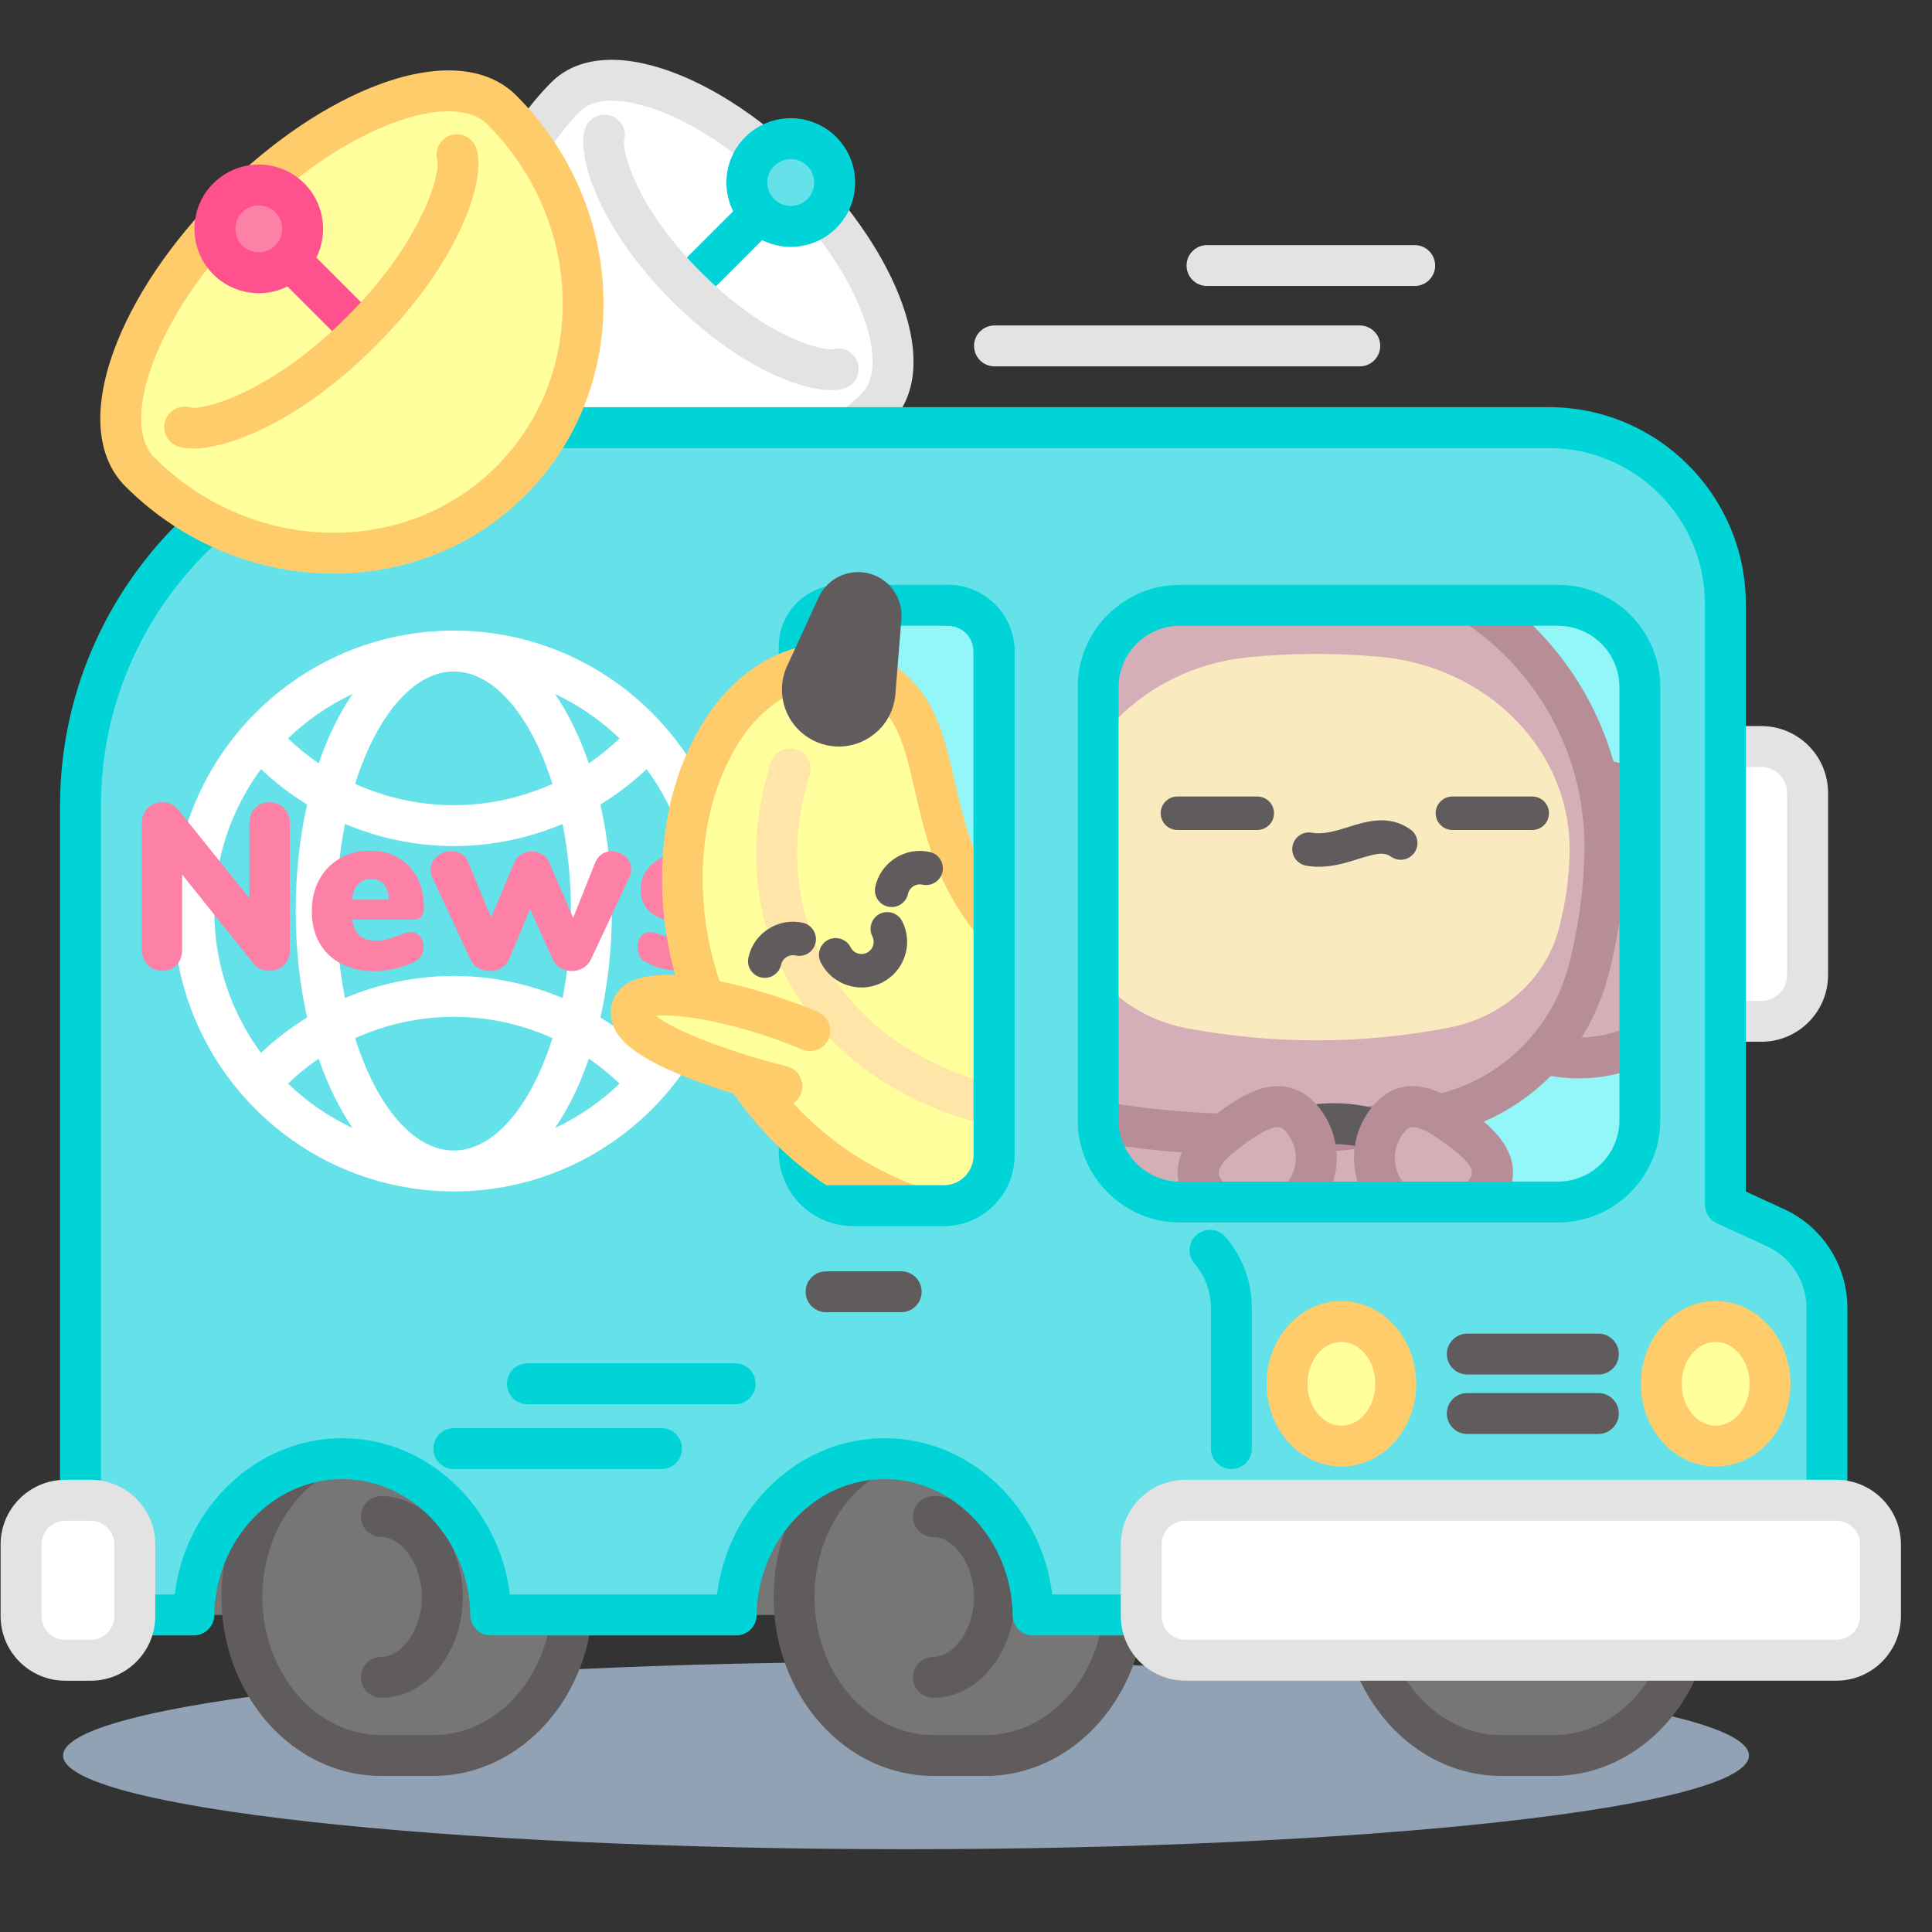 <svg xmlns="http://www.w3.org/2000/svg" width="61" height="61" viewBox="0 0 61 61" fill="none"><rect x="0" y="0" width="61" height="61" fill="#333333" stroke="none"/><g clip-path="url(#clip0_909_591)"><path d="M55.613 32.246H53.443V23.571H55.613C56.419 23.571 57.072 24.224 57.072 25.031V30.786C57.072 31.593 56.419 32.246 55.613 32.246Z" fill="white"></path><path d="M55.613 32.892H53.443C53.087 32.892 52.797 32.603 52.797 32.246V23.571C52.797 23.215 53.087 22.925 53.443 22.925H55.613C56.773 22.925 57.718 23.87 57.718 25.031V30.787C57.718 31.947 56.773 32.892 55.613 32.892ZM54.089 31.6H55.613C56.061 31.6 56.426 31.235 56.426 30.787V25.031C56.426 24.582 56.061 24.217 55.613 24.217H54.089V31.6Z" fill="#E3E3E3"></path><path d="M27.68 12.862C24.835 15.707 20.333 15.816 17.624 13.107C14.915 10.398 15.025 5.896 17.869 3.051C19.143 1.777 22.372 2.941 25.081 5.65C27.79 8.36 28.954 11.588 27.68 12.862Z" fill="white"></path><path d="M22.426 15.711C20.499 15.711 18.602 14.999 17.167 13.564C14.211 10.607 14.321 5.686 17.413 2.594C18.216 1.792 19.545 1.669 21.156 2.25C22.605 2.772 24.161 3.818 25.537 5.194C26.913 6.57 27.959 8.126 28.481 9.575C29.062 11.186 28.94 12.515 28.137 13.318C26.546 14.91 24.469 15.711 22.426 15.711ZM19.313 3.179C18.884 3.179 18.545 3.289 18.326 3.508C15.738 6.096 15.628 10.198 18.08 12.651C20.534 15.104 24.635 14.994 27.224 12.405C27.646 11.982 27.662 11.111 27.266 10.014C26.807 8.739 25.869 7.352 24.624 6.107C23.38 4.863 21.992 3.924 20.718 3.465C20.189 3.274 19.712 3.179 19.313 3.179Z" fill="#E3E3E3"></path><path d="M24.968 7.149C25.733 7.149 26.354 6.529 26.354 5.764C26.354 4.998 25.733 4.378 24.968 4.378C24.202 4.378 23.582 4.998 23.582 5.764C23.582 6.529 24.202 7.149 24.968 7.149Z" fill="#65E1E9"></path><path d="M24.968 7.794C24.447 7.794 23.927 7.596 23.531 7.2C23.147 6.817 22.936 6.306 22.936 5.764C22.936 5.221 23.147 4.711 23.531 4.327C24.323 3.535 25.612 3.535 26.404 4.327C26.788 4.711 26.999 5.221 26.999 5.764C26.999 6.306 26.788 6.817 26.404 7.2C26.008 7.596 25.488 7.794 24.968 7.794ZM24.968 5.024C24.778 5.024 24.589 5.096 24.444 5.24C24.304 5.38 24.228 5.566 24.228 5.764C24.228 5.961 24.305 6.147 24.444 6.287C24.733 6.576 25.202 6.575 25.491 6.287C25.631 6.147 25.708 5.961 25.708 5.764C25.708 5.566 25.631 5.38 25.491 5.24C25.347 5.096 25.157 5.024 24.968 5.024Z" fill="#00D4D7"></path><path d="M23.531 6.287L21.221 8.597L22.134 9.51L24.444 7.2L23.531 6.287Z" fill="#00D4D7"></path><path d="M26.248 12.318C25.217 12.318 23.247 11.536 21.221 9.51C18.852 7.141 18.184 4.848 18.479 4.044C18.601 3.709 18.972 3.537 19.307 3.66C19.633 3.779 19.805 4.134 19.7 4.462C19.673 4.725 19.987 6.449 22.135 8.597C24.282 10.744 26.008 11.059 26.269 11.031C26.597 10.927 26.952 11.098 27.071 11.424C27.194 11.759 27.022 12.13 26.687 12.253C26.571 12.296 26.423 12.318 26.248 12.318Z" fill="#E3E3E3"></path><path d="M28.606 58.386C43.304 58.386 55.22 57.061 55.22 55.427C55.22 53.794 43.304 52.469 28.606 52.469C13.907 52.469 1.992 53.794 1.992 55.427C1.992 57.061 13.907 58.386 28.606 58.386Z" fill="#91A2B5"></path><path d="M39.696 43.171H6.12V50.99H39.696V43.171Z" fill="#777677"></path><path d="M49.192 39.937H25.859C24.433 39.937 23.276 38.781 23.276 37.354V17.311C23.276 16.207 24.171 15.312 25.275 15.312H49.193C50.619 15.312 51.776 16.468 51.776 17.895V37.354C51.775 38.781 50.619 39.937 49.192 39.937Z" fill="#93F6F8"></path><path d="M46.328 34.296H33.57V39.937H46.328V34.296Z" fill="#D4AFB7"></path><path d="M54.275 28.986C54.275 31.424 52.298 33.401 49.86 33.401C49.474 33.401 49.102 33.352 48.746 33.259C47.865 34.241 46.681 34.944 45.344 35.22C41.483 36.016 37.62 36.025 33.761 35.246C33.465 35.185 33.178 35.108 32.899 35.009V18.762C33.974 18.145 35.186 17.738 36.484 17.599C38.426 17.394 40.366 17.386 42.306 17.58C46.313 17.977 49.524 20.86 50.42 24.606C52.594 24.884 54.275 26.738 54.275 28.986Z" fill="#D4AFB7"></path><path d="M49.859 34.049C49.428 34.049 48.998 33.994 48.583 33.886L48.908 32.636C49.217 32.717 49.538 32.757 49.859 32.757C50.925 32.757 51.947 32.303 52.661 31.509L53.621 32.374C52.662 33.438 51.291 34.049 49.859 34.049Z" fill="#B78E98"></path><path d="M52.681 26.486C52.074 25.802 51.243 25.362 50.341 25.248L50.504 23.966C51.716 24.12 52.833 24.711 53.647 25.629L52.681 26.486Z" fill="#B78E98"></path><path d="M37.469 32.464C40.228 32.981 42.988 32.976 45.748 32.447C47.441 32.123 48.789 30.915 49.208 29.357C49.428 28.542 49.544 27.727 49.558 26.912C49.612 23.721 46.998 21.055 43.578 20.739C42.19 20.611 40.803 20.616 39.416 20.752C36.117 21.077 33.569 23.667 33.569 26.747C33.569 27.582 33.677 28.417 33.893 29.251C34.313 30.88 35.701 32.132 37.469 32.464Z" fill="#FAEAC0"></path><path d="M39.491 36.467C37.533 36.467 35.576 36.271 33.632 35.877C33.309 35.813 32.989 35.725 32.682 35.615L33.116 34.398C33.364 34.487 33.623 34.559 33.886 34.611C37.646 35.372 41.456 35.363 45.211 34.587C46.661 34.288 47.917 33.443 48.754 32.206C48.763 32.188 48.774 32.171 48.785 32.154C49.144 31.624 49.416 30.977 49.595 30.23C49.862 29.118 50.007 27.991 50.028 26.882C50.036 26.451 50.008 26.014 49.944 25.545C49.943 25.54 49.943 25.535 49.942 25.53C49.384 21.622 46.221 18.618 42.244 18.223C40.352 18.036 38.437 18.042 36.552 18.241C35.37 18.368 34.249 18.731 33.221 19.322L32.577 18.202C33.762 17.521 35.054 17.102 36.415 16.957C38.388 16.748 40.392 16.742 42.371 16.938C46.948 17.392 50.588 20.858 51.223 25.366C51.224 25.372 51.225 25.379 51.226 25.386C51.298 25.915 51.328 26.413 51.319 26.906C51.297 28.109 51.14 29.328 50.851 30.531C50.641 31.406 50.318 32.178 49.889 32.827C49.88 32.843 49.871 32.859 49.86 32.875C48.834 34.422 47.275 35.48 45.472 35.852C43.488 36.262 41.49 36.467 39.491 36.467Z" fill="#B78E98"></path><path d="M39.696 26.205H37.175C36.883 26.205 36.647 25.968 36.647 25.676C36.647 25.385 36.883 25.148 37.175 25.148H39.696C39.988 25.148 40.225 25.385 40.225 25.676C40.225 25.968 39.988 26.205 39.696 26.205Z" fill="#605C5D"></path><path d="M48.379 26.205H45.858C45.566 26.205 45.329 25.968 45.329 25.676C45.329 25.385 45.566 25.148 45.858 25.148H48.379C48.671 25.148 48.907 25.385 48.907 25.676C48.907 25.968 48.671 26.205 48.379 26.205Z" fill="#605C5D"></path><path d="M47.401 55.428H49.044C51.474 55.428 53.444 53.186 53.444 50.42C53.444 47.655 51.474 45.413 49.044 45.413H47.401C44.972 45.413 43.002 47.655 43.002 50.42C43.002 53.186 44.972 55.428 47.401 55.428Z" fill="#777677"></path><path d="M49.044 56.073H47.401C44.62 56.073 42.356 53.537 42.356 50.42C42.356 47.303 44.62 44.767 47.401 44.767H49.044C51.826 44.767 54.089 47.303 54.089 50.42C54.089 53.537 51.826 56.073 49.044 56.073ZM47.401 46.059C45.332 46.059 43.648 48.015 43.648 50.42C43.648 52.825 45.332 54.782 47.401 54.782H49.044C51.114 54.782 52.797 52.825 52.797 50.42C52.797 48.015 51.114 46.059 49.044 46.059H47.401Z" fill="#605C5D"></path><path d="M12.038 55.428H13.681C16.11 55.428 18.08 53.186 18.08 50.42C18.08 47.655 16.11 45.413 13.681 45.413H12.038C9.608 45.413 7.639 47.655 7.639 50.42C7.639 53.186 9.608 55.428 12.038 55.428Z" fill="#777677"></path><path d="M13.681 56.073H12.038C9.256 56.073 6.993 53.537 6.993 50.42C6.993 47.303 9.256 44.767 12.038 44.767H13.681C16.462 44.767 18.726 47.303 18.726 50.42C18.726 53.537 16.462 56.073 13.681 56.073ZM12.038 46.059C9.968 46.059 8.284 48.015 8.284 50.42C8.284 52.825 9.968 54.782 12.038 54.782H13.681C15.75 54.782 17.434 52.825 17.434 50.42C17.434 48.015 15.75 46.059 13.681 46.059H12.038Z" fill="#605C5D"></path><path d="M12.037 53.603C11.681 53.603 11.392 53.314 11.392 52.958C11.392 52.601 11.681 52.312 12.037 52.312C12.709 52.312 13.321 51.41 13.321 50.42C13.321 49.431 12.709 48.529 12.037 48.529C11.681 48.529 11.392 48.24 11.392 47.883C11.392 47.526 11.681 47.237 12.037 47.237C13.457 47.237 14.612 48.665 14.612 50.42C14.612 52.175 13.457 53.603 12.037 53.603Z" fill="#605C5D"></path><path d="M29.471 55.428H31.114C33.544 55.428 35.513 53.186 35.513 50.42C35.513 47.655 33.544 45.413 31.114 45.413H29.471C27.041 45.413 25.072 47.655 25.072 50.42C25.072 53.186 27.041 55.428 29.471 55.428Z" fill="#777677"></path><path d="M31.114 56.073H29.471C26.689 56.073 24.426 53.537 24.426 50.42C24.426 47.303 26.689 44.767 29.471 44.767H31.114C33.895 44.767 36.159 47.303 36.159 50.42C36.159 53.537 33.895 56.073 31.114 56.073ZM29.471 46.059C27.401 46.059 25.717 48.015 25.717 50.42C25.717 52.825 27.401 54.782 29.471 54.782H31.114C33.183 54.782 34.867 52.825 34.867 50.42C34.867 48.015 33.183 46.059 31.114 46.059H29.471Z" fill="#605C5D"></path><path d="M29.471 53.603C29.114 53.603 28.825 53.314 28.825 52.958C28.825 52.601 29.114 52.312 29.471 52.312C30.142 52.312 30.754 51.41 30.754 50.42C30.754 49.431 30.142 48.529 29.471 48.529C29.114 48.529 28.825 48.24 28.825 47.883C28.825 47.526 29.114 47.237 29.471 47.237C30.89 47.237 32.045 48.665 32.045 50.42C32.045 52.175 30.89 53.603 29.471 53.603Z" fill="#605C5D"></path><path d="M42.118 45.043C39.303 45.043 37.011 42.753 37.011 39.938C37.011 37.122 39.303 34.831 42.118 34.831C44.933 34.831 47.224 37.122 47.224 39.938C47.223 42.753 44.933 45.043 42.118 45.043ZM42.118 36.123C40.015 36.123 38.303 37.834 38.303 39.938C38.303 42.041 40.015 43.752 42.118 43.752C44.221 43.752 45.932 42.041 45.932 39.938C45.932 37.834 44.221 36.123 42.118 36.123Z" fill="#605C5D"></path><path d="M46.863 37.692C47.486 36.836 46.879 36.211 46.023 35.588C45.166 34.965 44.385 34.58 43.762 35.436C43.139 36.292 43.328 37.492 44.185 38.114C45.041 38.737 46.24 38.548 46.863 37.692Z" fill="#D4AFB7"></path><path d="M45.309 39.126C44.786 39.126 44.259 38.967 43.805 38.637C42.662 37.805 42.409 36.199 43.24 35.056C44.33 33.558 45.836 34.654 46.402 35.066C46.969 35.478 48.475 36.574 47.385 38.072V38.072C46.884 38.761 46.102 39.126 45.309 39.126ZM44.621 35.587C44.451 35.587 44.372 35.696 44.284 35.816C43.872 36.383 43.998 37.18 44.565 37.592C45.131 38.005 45.928 37.879 46.341 37.312C46.525 37.059 46.671 36.858 45.642 36.11C45.104 35.718 44.808 35.587 44.621 35.587Z" fill="#B78E98"></path><path d="M38.09 37.692C37.467 36.836 38.074 36.211 38.93 35.588C39.786 34.965 40.568 34.58 41.191 35.437C41.814 36.293 41.625 37.492 40.768 38.115C39.912 38.737 38.713 38.548 38.09 37.692Z" fill="#D4AFB7"></path><path d="M39.646 39.128C39.512 39.128 39.377 39.117 39.241 39.096C38.565 38.989 37.971 38.626 37.568 38.072C36.478 36.574 37.984 35.478 38.55 35.066C38.983 34.751 39.498 34.416 40.036 34.322C40.497 34.239 41.164 34.301 41.713 35.056C42.116 35.61 42.279 36.287 42.172 36.963C42.066 37.64 41.702 38.234 41.148 38.637C40.705 38.959 40.183 39.128 39.646 39.128ZM40.342 35.584C40.312 35.584 40.286 35.589 40.26 35.593C39.977 35.644 39.582 35.912 39.31 36.11C38.282 36.858 38.428 37.059 38.612 37.312V37.312C38.812 37.587 39.107 37.767 39.442 37.82C39.778 37.873 40.114 37.792 40.388 37.592C40.663 37.392 40.843 37.098 40.896 36.762C40.949 36.427 40.868 36.091 40.669 35.816C40.528 35.623 40.425 35.584 40.342 35.584Z" fill="#B78E98"></path><path d="M56.06 38.762L54.475 38.034V19.069C54.475 15.995 51.982 13.502 48.908 13.502H14.486C7.889 13.502 2.541 18.85 2.541 25.445V50.99H6.119C6.155 48.256 8.239 46.054 10.808 46.054C13.375 46.054 15.459 48.256 15.495 50.99H23.243C23.279 48.256 25.364 46.054 27.93 46.054C30.497 46.054 32.584 48.256 32.62 50.99H57.682V41.293C57.682 40.204 57.05 39.216 56.06 38.762ZM31.385 36.48C31.385 37.354 30.676 38.065 29.8 38.065H26.931C25.993 38.065 25.235 37.305 25.235 36.368V20.408C25.235 19.692 25.814 19.112 26.53 19.112H29.933C30.735 19.112 31.385 19.762 31.385 20.564V36.48ZM51.775 35.368C51.775 36.795 50.618 37.953 49.193 37.953H37.256C35.829 37.953 34.672 36.795 34.672 35.368V21.694C34.672 20.267 35.829 19.112 37.256 19.112H49.193C50.618 19.112 51.775 20.267 51.775 21.694V35.368H51.775Z" fill="#65E1E9"></path><path d="M57.682 51.636H32.62C32.266 51.636 31.979 51.352 31.974 50.999C31.943 48.628 30.129 46.7 27.931 46.7C25.733 46.7 23.921 48.628 23.889 50.999C23.885 51.352 23.597 51.636 23.244 51.636H15.495C15.142 51.636 14.854 51.352 14.85 50.999C14.818 48.628 13.005 46.7 10.808 46.7C8.61 46.7 6.796 48.628 6.765 50.999C6.76 51.352 6.472 51.636 6.119 51.636H2.541C2.185 51.636 1.895 51.347 1.895 50.99V25.446C1.895 18.504 7.543 12.856 14.485 12.856H48.908C52.334 12.856 55.121 15.643 55.121 19.069V37.621L56.33 38.176C57.544 38.733 58.328 39.957 58.328 41.292V50.99C58.328 51.347 58.039 51.636 57.682 51.636ZM33.223 50.344H57.036V41.292C57.036 40.459 56.548 39.697 55.791 39.35L54.206 38.622C53.977 38.516 53.83 38.287 53.83 38.035V19.069C53.83 16.355 51.622 14.148 48.908 14.148H14.486C8.256 14.148 3.187 19.216 3.187 25.446V50.344H5.516C5.852 47.57 8.111 45.408 10.808 45.408C13.505 45.408 15.762 47.57 16.099 50.344H22.64C22.976 47.57 25.234 45.408 27.931 45.408C30.628 45.408 32.887 47.57 33.223 50.344Z" fill="#00D4D7"></path><path d="M57.98 52.42H37.427C36.658 52.42 36.034 51.795 36.034 51.026V48.762C36.034 47.993 36.658 47.369 37.427 47.369H57.98C58.749 47.369 59.373 47.993 59.373 48.762V51.026C59.373 51.795 58.749 52.42 57.98 52.42Z" fill="white"></path><path d="M57.98 53.065H37.427C36.303 53.065 35.388 52.151 35.388 51.026V48.763C35.388 47.638 36.303 46.723 37.427 46.723H57.98C59.104 46.723 60.019 47.638 60.019 48.763V51.026C60.019 52.151 59.104 53.065 57.98 53.065ZM37.427 48.015C37.015 48.015 36.679 48.35 36.679 48.763V51.026C36.679 51.438 37.015 51.774 37.427 51.774H57.98C58.392 51.774 58.728 51.438 58.728 51.026V48.763C58.728 48.35 58.392 48.015 57.98 48.015H37.427Z" fill="#E3E3E3"></path><path d="M2.864 52.42H2.059C1.289 52.42 0.665 51.795 0.665 51.026V48.762C0.665 47.993 1.289 47.369 2.059 47.369H2.864C3.633 47.369 4.257 47.993 4.257 48.762V51.026C4.257 51.795 3.633 52.42 2.864 52.42Z" fill="white"></path><path d="M2.864 53.066H2.059C0.934 53.066 0.019 52.151 0.019 51.026V48.763C0.019 47.638 0.934 46.723 2.059 46.723H2.864C3.988 46.723 4.903 47.638 4.903 48.763V51.026C4.903 52.151 3.988 53.066 2.864 53.066ZM2.059 48.015C1.646 48.015 1.311 48.35 1.311 48.763V51.026C1.311 51.438 1.646 51.774 2.059 51.774H2.864C3.276 51.774 3.611 51.438 3.611 51.026V48.763C3.611 48.35 3.276 48.015 2.864 48.015H2.059Z" fill="#E3E3E3"></path><path d="M29.8 38.711H26.93C25.639 38.711 24.588 37.66 24.588 36.368V20.408C24.588 19.337 25.459 18.466 26.53 18.466H29.933C31.09 18.466 32.031 19.407 32.031 20.564V36.48C32.031 37.71 31.03 38.711 29.8 38.711ZM26.53 19.758C26.171 19.758 25.879 20.049 25.879 20.408V36.368C25.879 36.947 26.351 37.419 26.93 37.419H29.8C30.318 37.419 30.739 36.998 30.739 36.48V20.564C30.739 20.119 30.378 19.758 29.933 19.758H26.53Z" fill="#00D4D7"></path><path d="M49.192 38.598H37.255C35.475 38.598 34.027 37.15 34.027 35.369V21.695C34.027 19.914 35.475 18.466 37.255 18.466H49.192C50.973 18.466 52.421 19.914 52.421 21.695V35.369C52.421 37.15 50.973 38.598 49.192 38.598ZM37.255 19.758C36.187 19.758 35.318 20.627 35.318 21.695V35.369C35.318 36.438 36.187 37.307 37.255 37.307H49.192C50.261 37.307 51.13 36.438 51.13 35.369V21.695C51.13 20.626 50.261 19.758 49.192 19.758H37.255Z" fill="#00D4D7"></path><path d="M28.454 41.431H26.082C25.725 41.431 25.436 41.142 25.436 40.785C25.436 40.429 25.725 40.14 26.082 40.14H28.454C28.811 40.14 29.1 40.429 29.1 40.785C29.1 41.142 28.811 41.431 28.454 41.431Z" fill="#605C5D"></path><path d="M38.879 46.383C38.523 46.383 38.233 46.094 38.233 45.737V41.292C38.233 40.78 38.05 40.285 37.715 39.897C37.483 39.627 37.513 39.219 37.783 38.986C38.054 38.753 38.462 38.784 38.694 39.054C39.23 39.676 39.525 40.471 39.525 41.292V45.737C39.525 46.094 39.236 46.383 38.879 46.383Z" fill="#00D4D7"></path><path d="M42.352 45.658C43.3 45.658 44.069 44.778 44.069 43.691C44.069 42.605 43.3 41.724 42.352 41.724C41.404 41.724 40.636 42.605 40.636 43.691C40.636 44.778 41.404 45.658 42.352 45.658Z" fill="#FFFF9D"></path><path d="M54.169 45.658C55.117 45.658 55.886 44.778 55.886 43.691C55.886 42.605 55.117 41.724 54.169 41.724C53.221 41.724 52.453 42.605 52.453 43.691C52.453 44.778 53.221 45.658 54.169 45.658Z" fill="#FFFF9D"></path><path d="M42.352 46.304C41.05 46.304 39.99 45.132 39.99 43.691C39.99 42.251 41.05 41.078 42.352 41.078C43.655 41.078 44.715 42.251 44.715 43.691C44.715 45.132 43.655 46.304 42.352 46.304ZM42.352 42.37C41.762 42.37 41.282 42.963 41.282 43.691C41.282 44.42 41.762 45.013 42.352 45.013C42.943 45.013 43.423 44.42 43.423 43.691C43.423 42.963 42.943 42.37 42.352 42.37Z" fill="#FFCC6B"></path><path d="M14.328 19.91C9.446 19.91 5.474 23.882 5.474 28.764C5.474 33.646 9.446 37.617 14.328 37.617C19.209 37.617 23.181 33.646 23.181 28.764C23.181 23.882 19.209 19.91 14.328 19.91ZM19.562 23.314C19.26 23.604 18.935 23.867 18.592 24.102C18.306 23.268 17.945 22.528 17.523 21.912C18.279 22.266 18.967 22.742 19.562 23.314ZM18.027 28.765C18.027 29.729 17.932 30.655 17.763 31.512C16.686 31.058 15.52 30.814 14.327 30.814C13.134 30.814 11.968 31.058 10.892 31.511C10.723 30.655 10.628 29.727 10.628 28.764C10.628 28.763 10.628 28.762 10.628 28.762C10.628 27.799 10.723 26.872 10.892 26.015C11.969 26.469 13.135 26.713 14.328 26.713C15.521 26.713 16.687 26.469 17.763 26.016C17.932 26.872 18.027 27.8 18.027 28.764C18.027 28.764 18.027 28.765 18.027 28.765ZM14.328 21.202C15.618 21.202 16.778 22.636 17.442 24.75C16.474 25.187 15.413 25.422 14.328 25.422C13.242 25.422 12.182 25.187 11.213 24.749C11.877 22.636 13.037 21.202 14.328 21.202ZM11.132 21.912C10.71 22.528 10.349 23.267 10.063 24.101C9.72 23.867 9.396 23.604 9.093 23.314C9.688 22.742 10.376 22.266 11.132 21.912ZM6.766 28.764C6.766 27.088 7.314 25.539 8.24 24.284C8.688 24.709 9.177 25.082 9.697 25.402C9.465 26.434 9.336 27.567 9.336 28.764C9.336 28.765 9.337 28.766 9.337 28.767C9.337 29.962 9.465 31.094 9.697 32.125C9.177 32.444 8.688 32.818 8.24 33.243C7.314 31.988 6.766 30.439 6.766 28.764ZM9.093 34.213C9.395 33.923 9.72 33.66 10.063 33.426C10.349 34.26 10.71 34.999 11.132 35.615C10.376 35.261 9.688 34.785 9.093 34.213ZM14.328 36.326C13.037 36.326 11.877 34.891 11.213 32.778C12.181 32.34 13.242 32.105 14.327 32.105C15.413 32.105 16.474 32.34 17.442 32.778C16.778 34.892 15.618 36.326 14.328 36.326ZM17.523 35.615C17.945 34.999 18.306 34.26 18.592 33.426C18.935 33.66 19.259 33.923 19.562 34.214C18.967 34.786 18.279 35.261 17.523 35.615ZM20.415 33.243C19.967 32.819 19.478 32.445 18.958 32.126C19.19 31.093 19.319 29.96 19.319 28.764C19.319 28.763 19.319 28.762 19.319 28.761C19.318 27.565 19.19 26.434 18.958 25.402C19.479 25.083 19.967 24.709 20.416 24.285C21.341 25.539 21.89 27.088 21.89 28.764C21.89 30.439 21.341 31.988 20.415 33.243Z" fill="white"></path><path d="M54.169 46.304C52.867 46.304 51.807 45.132 51.807 43.691C51.807 42.251 52.867 41.078 54.169 41.078C55.472 41.078 56.532 42.251 56.532 43.691C56.532 45.132 55.472 46.304 54.169 46.304ZM54.169 42.37C53.579 42.37 53.098 42.963 53.098 43.691C53.098 44.42 53.579 45.013 54.169 45.013C54.76 45.013 55.24 44.42 55.24 43.691C55.24 42.963 54.76 42.37 54.169 42.37Z" fill="#FFCC6B"></path><path d="M8.971 25.517C9.092 25.641 9.153 25.802 9.153 26V29.974C9.153 30.177 9.094 30.341 8.975 30.465C8.856 30.589 8.702 30.65 8.514 30.65C8.291 30.65 8.123 30.576 8.009 30.428L5.751 27.612V29.974C5.751 30.177 5.694 30.341 5.58 30.465C5.466 30.589 5.312 30.65 5.119 30.65C4.931 30.65 4.778 30.589 4.659 30.465C4.54 30.341 4.481 30.177 4.481 29.974V26C4.481 25.802 4.54 25.641 4.659 25.517C4.778 25.394 4.931 25.331 5.119 25.331C5.332 25.331 5.498 25.406 5.617 25.554L7.875 28.362V26C7.875 25.797 7.933 25.635 8.05 25.514C8.166 25.392 8.318 25.331 8.507 25.331C8.695 25.331 8.85 25.394 8.971 25.517Z" fill="#FD80A6"></path><path d="M13.264 29.566C13.336 29.655 13.372 29.771 13.372 29.915C13.372 30.113 13.276 30.264 13.082 30.368C12.914 30.453 12.715 30.523 12.484 30.58C12.254 30.637 12.042 30.665 11.849 30.665C11.443 30.665 11.089 30.589 10.787 30.435C10.485 30.282 10.252 30.061 10.089 29.774C9.925 29.487 9.844 29.15 9.844 28.764C9.844 28.397 9.922 28.069 10.078 27.779C10.233 27.49 10.451 27.265 10.731 27.104C11.011 26.943 11.327 26.862 11.678 26.862C12.02 26.862 12.32 26.936 12.577 27.085C12.835 27.233 13.034 27.444 13.175 27.716C13.316 27.989 13.387 28.308 13.387 28.674C13.387 28.789 13.361 28.876 13.309 28.938C13.257 29 13.181 29.031 13.082 29.031H11.121C11.156 29.269 11.233 29.44 11.352 29.544C11.47 29.648 11.646 29.7 11.879 29.7C12.003 29.7 12.117 29.686 12.221 29.659C12.325 29.632 12.441 29.593 12.57 29.544C12.644 29.514 12.717 29.488 12.789 29.466C12.861 29.444 12.927 29.432 12.986 29.432C13.1 29.432 13.193 29.477 13.264 29.566ZM11.3 27.921C11.196 28.032 11.134 28.194 11.114 28.407H12.28C12.251 27.971 12.062 27.753 11.716 27.753C11.542 27.753 11.404 27.809 11.3 27.921Z" fill="#FD80A6"></path><path d="M18.999 26.97C19.091 26.908 19.191 26.877 19.3 26.877C19.463 26.877 19.61 26.933 19.738 27.044C19.867 27.155 19.931 27.29 19.931 27.449C19.931 27.523 19.912 27.605 19.872 27.694L18.669 30.271C18.614 30.395 18.531 30.49 18.42 30.557C18.308 30.624 18.186 30.658 18.052 30.658C17.918 30.658 17.797 30.624 17.688 30.557C17.579 30.49 17.497 30.395 17.443 30.271L16.737 28.704L16.076 30.271C16.026 30.395 15.946 30.49 15.835 30.557C15.723 30.624 15.601 30.658 15.467 30.658C15.333 30.658 15.211 30.624 15.099 30.557C14.988 30.49 14.902 30.395 14.843 30.271L13.647 27.694C13.612 27.619 13.595 27.54 13.595 27.456C13.595 27.293 13.663 27.155 13.799 27.044C13.935 26.932 14.088 26.877 14.256 26.877C14.375 26.877 14.483 26.907 14.579 26.969C14.676 27.032 14.749 27.127 14.798 27.256L15.504 28.971L16.225 27.263C16.274 27.139 16.351 27.045 16.455 26.981C16.559 26.916 16.67 26.884 16.789 26.884C16.908 26.884 17.02 26.916 17.123 26.981C17.228 27.045 17.304 27.139 17.354 27.263L18.097 28.979L18.787 27.248C18.837 27.124 18.908 27.032 18.999 26.97Z" fill="#FD80A6"></path><path d="M20.956 30.591C20.729 30.541 20.528 30.462 20.355 30.353C20.285 30.319 20.231 30.259 20.191 30.175C20.152 30.091 20.132 29.997 20.132 29.892C20.132 29.759 20.168 29.649 20.24 29.562C20.311 29.475 20.402 29.432 20.511 29.432C20.585 29.432 20.654 29.441 20.719 29.458C20.783 29.475 20.862 29.504 20.956 29.543C21.115 29.598 21.255 29.64 21.376 29.67C21.497 29.699 21.652 29.714 21.841 29.714C21.974 29.714 22.079 29.696 22.156 29.658C22.233 29.621 22.271 29.568 22.271 29.499C22.271 29.444 22.253 29.402 22.216 29.372C22.178 29.343 22.108 29.314 22.004 29.287C21.9 29.26 21.724 29.221 21.477 29.172C21.036 29.088 20.717 28.96 20.522 28.789C20.326 28.618 20.228 28.377 20.228 28.065C20.228 27.837 20.299 27.632 20.44 27.449C20.581 27.265 20.776 27.122 21.023 27.017C21.271 26.914 21.548 26.862 21.855 26.862C22.078 26.862 22.295 26.889 22.505 26.943C22.716 26.998 22.903 27.075 23.066 27.174C23.219 27.263 23.296 27.406 23.296 27.604C23.296 27.743 23.259 27.859 23.185 27.953C23.11 28.048 23.019 28.095 22.91 28.095C22.781 28.095 22.628 28.053 22.45 27.968C22.331 27.914 22.225 27.873 22.134 27.846C22.042 27.819 21.934 27.805 21.811 27.805C21.687 27.805 21.59 27.823 21.521 27.86C21.452 27.898 21.417 27.951 21.417 28.02C21.417 28.099 21.465 28.161 21.562 28.206C21.658 28.251 21.85 28.3 22.138 28.354C22.618 28.439 22.957 28.566 23.155 28.737C23.353 28.908 23.453 29.154 23.453 29.476C23.453 29.838 23.303 30.126 23.003 30.341C22.703 30.557 22.301 30.665 21.796 30.665C21.464 30.665 21.184 30.64 20.956 30.591Z" fill="#FD80A6"></path><path d="M41.645 27.367C41.512 27.367 41.376 27.356 41.235 27.331C40.948 27.279 40.757 27.004 40.809 26.717C40.86 26.43 41.134 26.239 41.422 26.291C41.79 26.356 42.166 26.238 42.565 26.113C43.14 25.933 43.856 25.709 44.531 26.188C44.769 26.356 44.825 26.686 44.656 26.924C44.487 27.162 44.158 27.218 43.919 27.049C43.694 26.89 43.443 26.946 42.881 27.122C42.51 27.238 42.1 27.367 41.645 27.367Z" fill="#605C5D"></path><path d="M4.415 14.899C7.729 18.213 12.973 18.341 16.129 15.185C19.285 12.029 19.157 6.785 15.843 3.471C14.36 1.987 10.599 3.343 7.443 6.499C4.287 9.655 2.931 13.416 4.415 14.899Z" fill="#FFFF9D"></path><path d="M10.535 18.112C8.182 18.112 5.791 17.188 3.958 15.356C3.958 15.356 3.958 15.356 3.958 15.356C3.054 14.451 2.92 12.943 3.581 11.107C4.185 9.433 5.394 7.634 6.986 6.042C8.578 4.45 10.377 3.241 12.051 2.637C13.886 1.976 15.395 2.11 16.3 3.014C19.86 6.574 19.988 12.239 16.586 15.642C14.935 17.292 12.752 18.112 10.535 18.112ZM14.159 3.515C13.681 3.515 13.114 3.627 12.489 3.852C10.99 4.393 9.36 5.495 7.899 6.955C6.439 8.416 5.337 10.046 4.796 11.545C4.321 12.864 4.348 13.919 4.871 14.442C6.453 16.024 8.513 16.821 10.535 16.821C12.421 16.822 14.273 16.128 15.672 14.728C18.572 11.829 18.443 6.984 15.386 3.927C15.112 3.652 14.69 3.515 14.159 3.515Z" fill="#FFCC6B"></path><path d="M9.151 6.247C9.692 6.788 9.692 7.665 9.151 8.207C8.609 8.748 7.732 8.748 7.191 8.207C6.649 7.665 6.649 6.788 7.191 6.247C7.732 5.705 8.609 5.705 9.151 6.247Z" fill="#FD80A6"></path><path d="M8.171 9.257C7.65 9.257 7.13 9.059 6.734 8.663C5.942 7.871 5.942 6.582 6.734 5.79C7.526 4.998 8.815 4.998 9.607 5.79C10.399 6.582 10.399 7.871 9.607 8.663C9.211 9.059 8.691 9.257 8.171 9.257ZM8.171 6.487C7.981 6.487 7.792 6.559 7.647 6.703C7.359 6.992 7.359 7.461 7.647 7.75C7.936 8.038 8.405 8.038 8.694 7.75C8.982 7.461 8.982 6.992 8.694 6.703C8.55 6.559 8.36 6.487 8.171 6.487Z" fill="#FE518E"></path><path d="M9.606 7.75L8.693 8.664L10.95 10.919L11.863 10.006L9.606 7.75Z" fill="#FE518E"></path><path d="M6.097 14.162C5.902 14.162 5.738 14.137 5.608 14.09C5.274 13.967 5.101 13.596 5.224 13.261C5.345 12.932 5.706 12.761 6.036 12.871C6.431 12.939 8.528 12.428 10.95 10.006C13.372 7.584 13.883 5.488 13.815 5.092C13.704 4.762 13.876 4.401 14.205 4.28C14.54 4.157 14.911 4.329 15.034 4.664C15.367 5.575 14.591 8.192 11.863 10.919C9.525 13.258 7.267 14.162 6.097 14.162ZM6.045 12.874C6.048 12.875 6.05 12.876 6.053 12.877C6.05 12.876 6.048 12.875 6.045 12.874ZM13.819 5.101C13.819 5.104 13.82 5.106 13.821 5.109C13.82 5.106 13.819 5.104 13.819 5.101Z" fill="#FFCC6B"></path><path d="M31.385 29.159V36.479C31.385 37.355 30.676 38.066 29.801 38.066H28.761C26.897 37.385 25.015 36.103 23.645 34.091C21.07 30.652 21.163 26.434 22.313 23.975C23.455 21.395 25.651 20.572 27.086 21.129C30.137 22.328 28.797 25.602 31.093 28.771C31.188 28.906 31.286 29.035 31.385 29.159Z" fill="#FFFF9D"></path><path d="M31.386 35.565C31.334 35.565 31.282 35.559 31.23 35.546C29.288 35.064 26.641 33.934 25.064 31.282C23.446 28.568 23.772 25.869 24.33 24.083C24.436 23.742 24.798 23.553 25.139 23.659C25.479 23.765 25.669 24.128 25.563 24.468C25.083 26.003 24.8 28.316 26.173 30.621C27.523 32.89 29.837 33.87 31.541 34.292C31.887 34.378 31.675 35.565 31.386 35.565Z" fill="#FFE5A7"></path><path d="M28.54 38.672C26.99 38.107 24.793 36.918 23.119 34.466C20.407 30.834 20.495 26.346 21.725 23.708C23.04 20.742 25.588 19.855 27.319 20.527C29.381 21.337 29.75 22.952 30.141 24.661C30.42 25.879 30.708 27.139 31.616 28.392C31.7 28.511 31.788 28.628 31.89 28.755C32.112 29.034 31.104 29.84 30.881 29.562C30.762 29.414 30.659 29.277 30.564 29.143C29.507 27.683 29.175 26.23 28.882 24.949C28.516 23.348 28.274 22.29 26.849 21.73C25.846 21.34 23.955 21.86 22.903 24.237C22.901 24.241 22.9 24.245 22.898 24.249C21.821 26.552 21.758 30.492 24.162 33.704C24.168 33.712 24.173 33.72 24.178 33.728C25.66 35.903 27.609 36.958 28.983 37.459C29.318 37.581 29.49 37.952 29.368 38.287C29.272 38.549 28.613 38.699 28.54 38.672Z" fill="#FFCC6B"></path><path d="M27.201 31.178C27.049 31.178 26.896 31.154 26.747 31.105C26.382 30.984 26.085 30.728 25.913 30.384C25.782 30.123 25.887 29.806 26.147 29.674C26.408 29.544 26.726 29.649 26.857 29.909C26.903 30.001 26.982 30.069 27.079 30.101C27.177 30.134 27.281 30.126 27.372 30.08C27.464 30.034 27.532 29.955 27.565 29.857C27.597 29.76 27.589 29.656 27.543 29.564C27.412 29.303 27.517 28.986 27.778 28.854C28.038 28.724 28.356 28.828 28.487 29.089C28.66 29.433 28.689 29.824 28.568 30.189C28.447 30.555 28.191 30.851 27.847 31.024C27.643 31.126 27.423 31.178 27.201 31.178Z" fill="#605C5D"></path><path d="M24.147 30.875C24.109 30.875 24.071 30.871 24.032 30.862C23.747 30.799 23.567 30.517 23.63 30.232C23.713 29.856 23.938 29.535 24.262 29.328C24.587 29.122 24.973 29.053 25.348 29.136C25.633 29.199 25.813 29.481 25.75 29.766C25.687 30.051 25.406 30.232 25.12 30.168C25.02 30.146 24.917 30.164 24.831 30.219C24.744 30.275 24.684 30.36 24.662 30.46C24.608 30.707 24.389 30.875 24.147 30.875Z" fill="#605C5D"></path><path d="M28.154 28.639C28.116 28.639 28.078 28.634 28.039 28.626C27.754 28.563 27.574 28.281 27.637 27.996C27.72 27.62 27.945 27.299 28.27 27.092C28.594 26.885 28.98 26.817 29.356 26.9C29.641 26.963 29.82 27.245 29.757 27.53C29.694 27.815 29.413 27.995 29.127 27.932C29.027 27.91 28.924 27.928 28.838 27.983C28.751 28.038 28.691 28.124 28.669 28.224C28.615 28.471 28.396 28.639 28.154 28.639Z" fill="#605C5D"></path><path d="M27.329 23.357C26.866 23.607 26.326 23.64 25.831 23.447C25.373 23.268 25.004 22.904 24.82 22.448C24.635 21.992 24.647 21.475 24.852 21.028L25.847 18.863C26.086 18.341 26.631 18.021 27.203 18.067C27.568 18.097 27.9 18.266 28.138 18.545C28.375 18.824 28.49 19.179 28.461 19.544L28.27 21.919C28.224 22.49 27.92 22.992 27.434 23.296C27.399 23.318 27.364 23.338 27.329 23.357Z" fill="#605C5D"></path><path d="M29.801 38.711H26.93C26.573 38.711 25.575 37.42 25.932 37.42H29.801C30.318 37.42 30.739 36.998 30.739 36.479V20.565C30.739 20.12 30.378 19.757 29.933 19.757C29.577 19.757 29.288 19.468 29.288 19.111C29.288 18.755 29.577 18.466 29.933 18.466C31.09 18.466 32.031 19.407 32.031 20.565V36.479C32.031 37.71 31.03 38.711 29.801 38.711Z" fill="#00D4D7"></path><path d="M25.569 32.542L24.69 34.296C24.69 34.296 19.932 33.116 19.932 31.98C19.932 30.846 23.495 31.649 25.569 32.542Z" fill="#FFFF9D"></path><path d="M24.69 34.941C24.639 34.941 24.586 34.935 24.534 34.922C24.484 34.91 23.297 34.614 22.088 34.17C20.124 33.448 19.285 32.794 19.285 31.98C19.285 31.602 19.463 31.276 19.786 31.063C20.977 30.28 24.369 31.322 25.825 31.95C26.153 32.091 26.304 32.471 26.163 32.799C26.022 33.126 25.641 33.277 25.314 33.136C23.463 32.338 21.441 31.976 20.715 32.077C21.256 32.525 23.024 33.216 24.845 33.669C25.191 33.755 25.402 34.105 25.317 34.451C25.244 34.745 24.98 34.941 24.69 34.941Z" fill="#FFCC6B"></path><path d="M50.466 45.276H46.328C45.971 45.276 45.682 44.986 45.682 44.63C45.682 44.273 45.971 43.984 46.328 43.984H50.466C50.823 43.984 51.112 44.273 51.112 44.63C51.112 44.986 50.823 45.276 50.466 45.276Z" fill="#605C5D"></path><path d="M50.466 43.398H46.328C45.971 43.398 45.682 43.109 45.682 42.752C45.682 42.396 45.971 42.107 46.328 42.107H50.466C50.823 42.107 51.112 42.396 51.112 42.752C51.112 43.109 50.823 43.398 50.466 43.398Z" fill="#605C5D"></path><path d="M42.933 11.567H31.4C31.043 11.567 30.754 11.278 30.754 10.921C30.754 10.565 31.043 10.276 31.4 10.276H42.933C43.29 10.276 43.579 10.565 43.579 10.921C43.579 11.278 43.29 11.567 42.933 11.567Z" fill="#E3E3E3"></path><path d="M44.667 9.03H38.109C37.753 9.03 37.464 8.741 37.464 8.384C37.464 8.028 37.753 7.739 38.109 7.739H44.667C45.024 7.739 45.313 8.028 45.313 8.384C45.313 8.741 45.024 9.03 44.667 9.03Z" fill="#E3E3E3"></path><path d="M23.21 44.337H16.652C16.296 44.337 16.007 44.048 16.007 43.691C16.007 43.334 16.296 43.045 16.652 43.045H23.21C23.567 43.045 23.856 43.334 23.856 43.691C23.856 44.048 23.567 44.337 23.21 44.337Z" fill="#00D4D7"></path><path d="M20.886 46.383H14.328C13.971 46.383 13.682 46.094 13.682 45.737C13.682 45.38 13.971 45.091 14.328 45.091H20.886C21.242 45.091 21.532 45.38 21.532 45.737C21.531 46.094 21.242 46.383 20.886 46.383Z" fill="#00D4D7"></path></g><defs><clipPath id="clip0_909_591"><rect width="60" height="60" fill="white" transform="translate(0.019 0.137)"></rect></clipPath></defs></svg>
